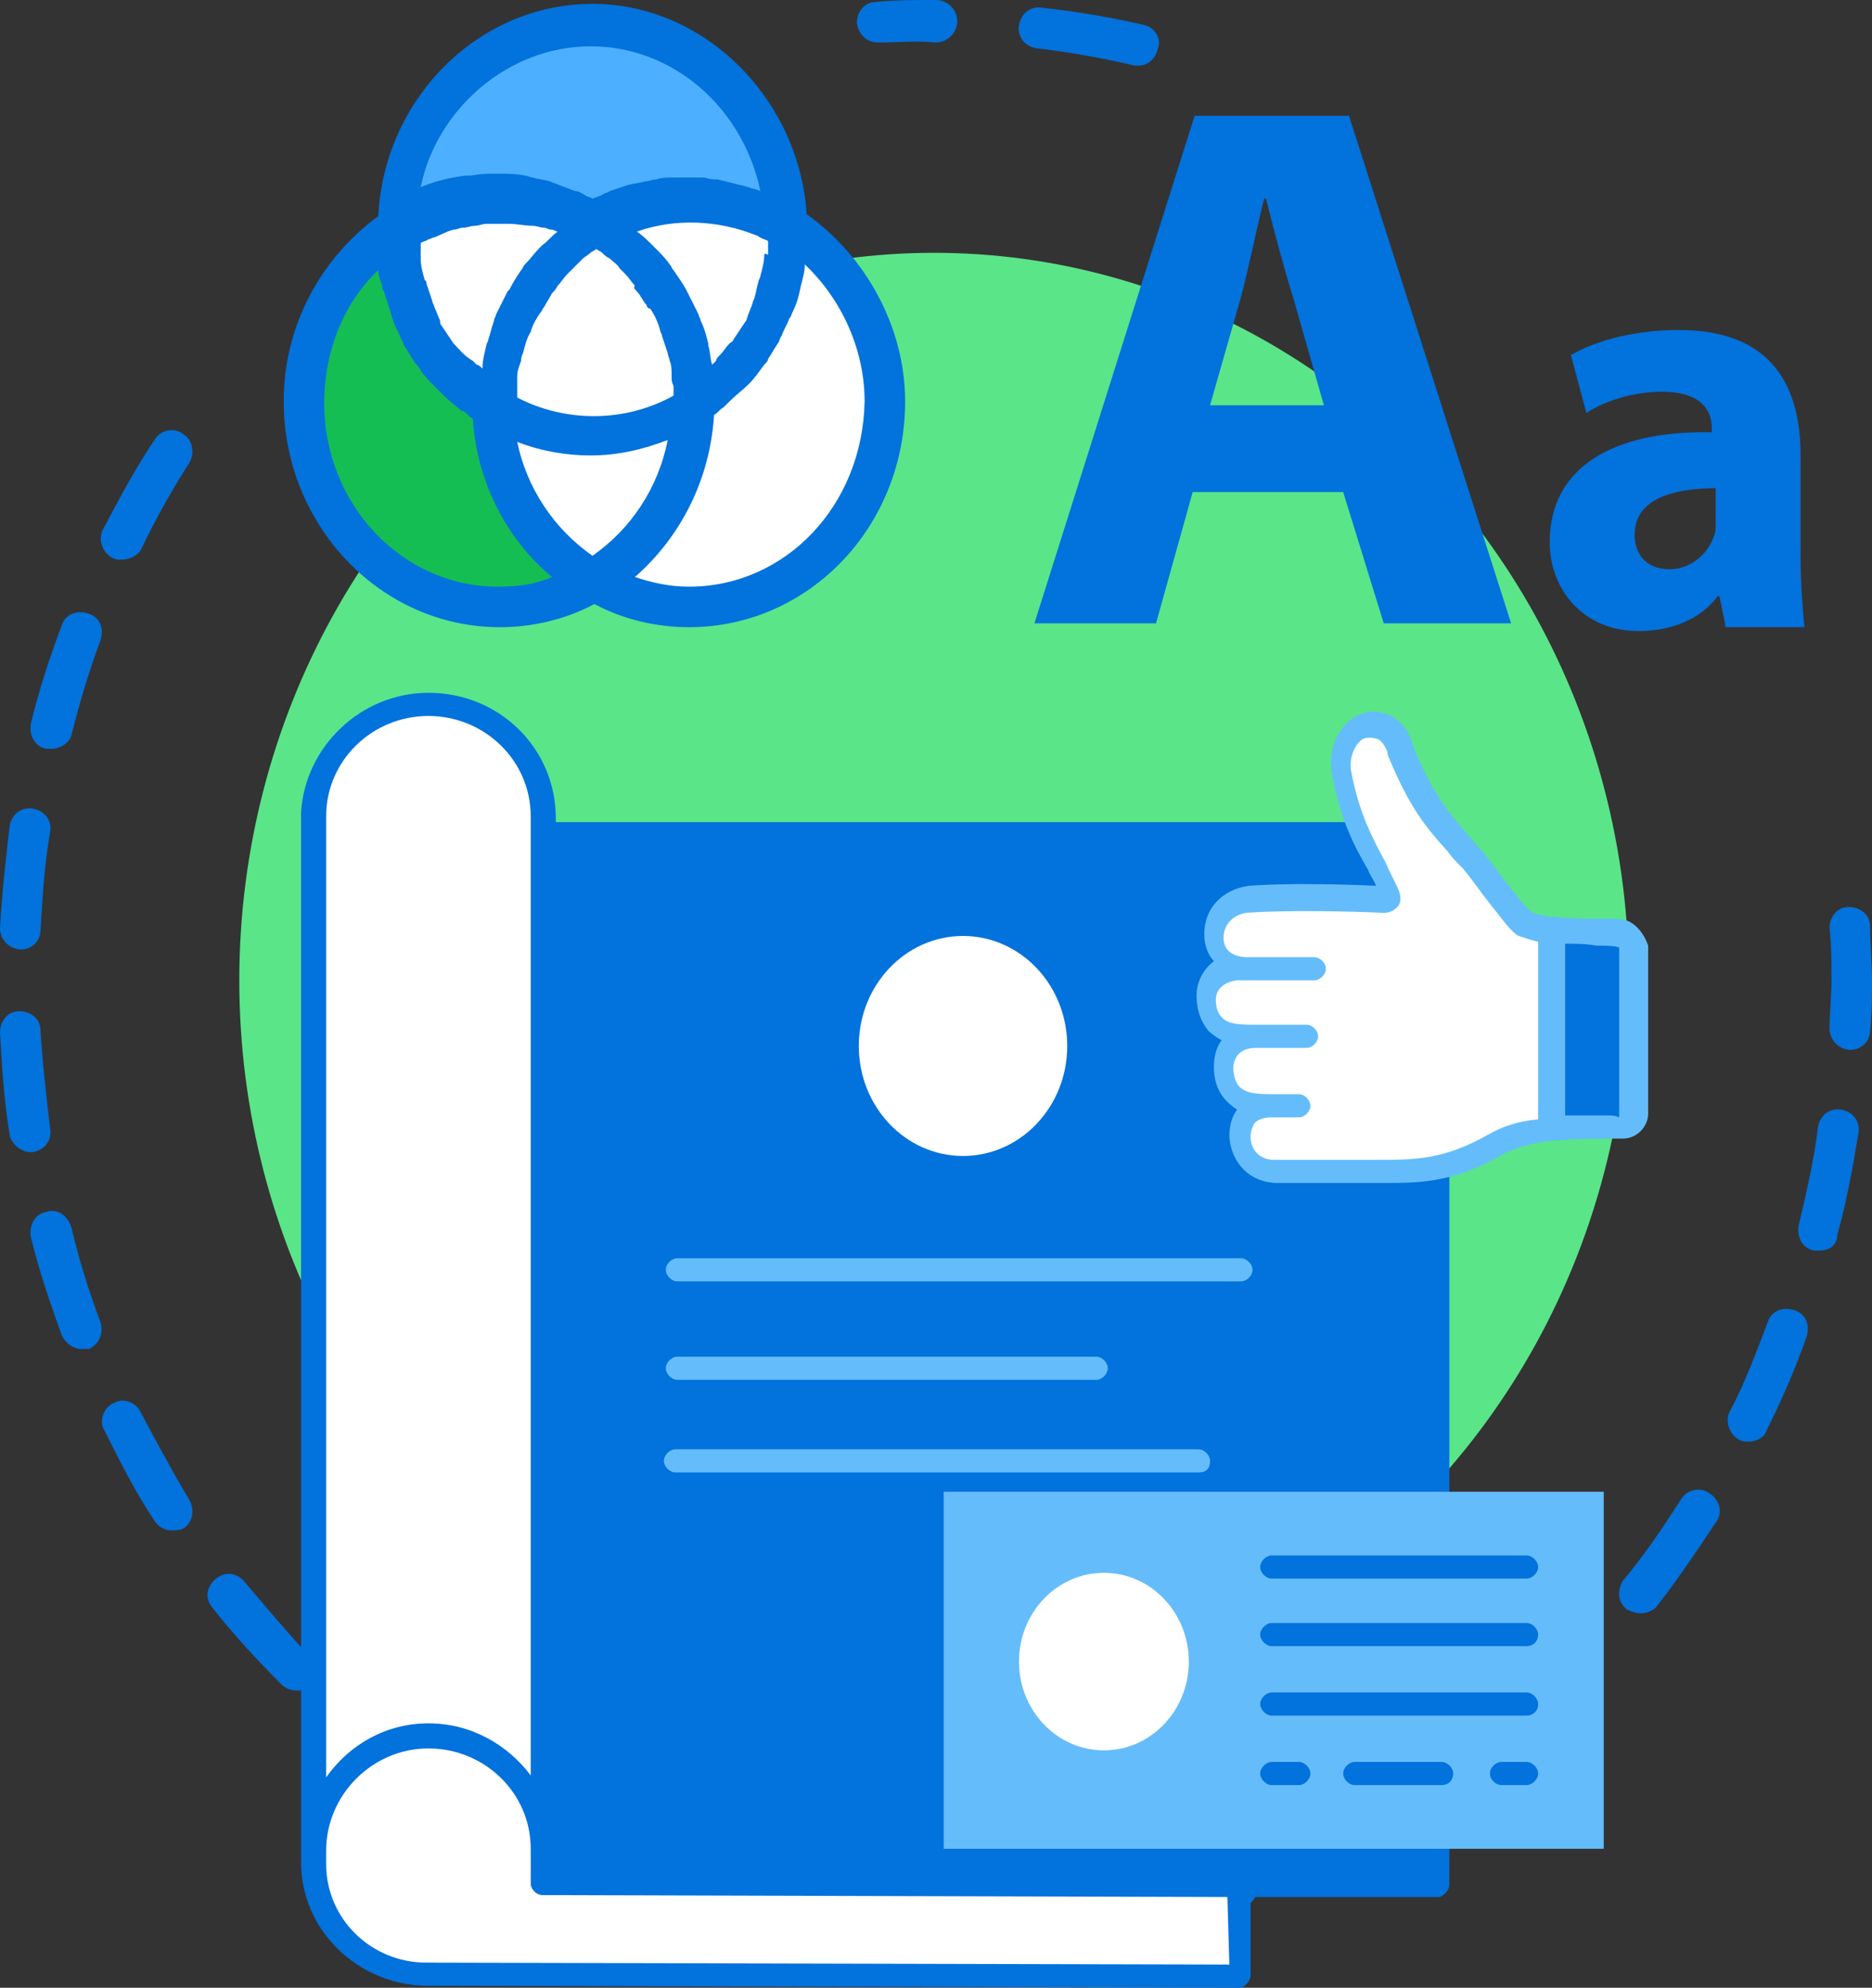 <svg enable-background="new 0 0 97 103" height="103" viewBox="0 0 97 103" width="97" xmlns="http://www.w3.org/2000/svg"><rect x="0" y="0" width="97" height="103" fill="#333333" stroke="none"/><ellipse cx="48.4" cy="50.8" fill="#5ae589" rx="36" ry="37.7"/><path d="m48.5 101.6c-.6 0-1.1-.5-1.1-1.1s.5-1.1 1.1-1.1c1.7 0 3.4-.1 5.1-.3.6-.1 1.1.4 1.2.9.1.6-.4 1.1-.9 1.2-1.8.3-3.6.4-5.4.4zm-5.2-.3h-.1c-1.8-.2-3.6-.5-5.3-.9-.6-.1-.9-.7-.8-1.3s.7-.9 1.3-.8c1.7.4 3.4.7 5.1.9.6.1 1 .6.9 1.2-.1.5-.6.9-1.1.9zm15.7-.9c-.5 0-.9-.3-1-.8-.1-.6.2-1.2.8-1.3 1.7-.4 3.3-.9 4.9-1.5.6-.2 1.2.1 1.4.6.2.6-.1 1.2-.6 1.4-1.7.6-3.4 1.1-5.2 1.5-.2.1-.3.1-.3.1zm-26-1.5c-.1 0-.2 0-.4-.1-1.7-.6-3.3-1.3-5-2.1-.5-.3-.7-.9-.5-1.4.3-.5.9-.7 1.4-.5 1.5.8 3.1 1.4 4.7 2 .6.2.8.8.6 1.4.1.4-.3.7-.8.7zm35.8-2.1c-.4 0-.8-.2-1-.6-.3-.5 0-1.2.5-1.4 1.5-.8 3-1.6 4.5-2.6.5-.3 1.2-.2 1.5.3s.2 1.2-.3 1.5c-1.5 1-3.1 1.9-4.7 2.7-.1 0-.3.1-.5.1zm-45.2-2.6c-.2 0-.4-.1-.6-.2-1.5-1-3-2-4.4-3.2-.5-.4-.5-1-.2-1.5.4-.5 1.1-.5 1.5-.2 1.3 1.1 2.7 2.1 4.2 3 .5.3.6 1 .3 1.5-.1.4-.5.6-.8.6zm54.1-3.1c-.3 0-.6-.1-.8-.4-.4-.5-.3-1.1.1-1.5 1.3-1.1 2.6-2.2 3.8-3.5.4-.4 1.1-.4 1.5 0s.4 1.1 0 1.5c-1.3 1.3-2.6 2.5-4 3.6-.2.2-.4.3-.6.3zm-62.3-3.5c-.3 0-.6-.1-.8-.3-1.3-1.3-2.5-2.6-3.6-4-.4-.5-.3-1.1.2-1.5s1.1-.3 1.5.2c1.1 1.3 2.2 2.6 3.4 3.9.4.4.4 1.1 0 1.5-.1.1-.4.2-.7.2zm69.6-4c-.2 0-.5-.1-.7-.2-.5-.4-.5-1-.2-1.5 1.1-1.3 2.1-2.8 3-4.2.3-.5 1-.7 1.5-.3.5.3.7 1 .3 1.5-1 1.5-2 3-3.1 4.4-.1.1-.4.3-.8.3zm-76.1-4.3c-.4 0-.7-.2-.9-.5-1-1.5-1.8-3.1-2.6-4.7-.3-.5 0-1.2.5-1.4.5-.3 1.2 0 1.4.5.8 1.5 1.6 3 2.5 4.5.3.5.2 1.2-.3 1.5-.2.1-.4.1-.6.1zm81.7-4.6c-.2 0-.3 0-.5-.1-.5-.3-.7-.9-.5-1.4.8-1.5 1.4-3.1 2-4.7.2-.6.8-.8 1.4-.6s.8.8.6 1.4c-.6 1.7-1.3 3.3-2.1 4.9-.1.3-.5.5-.9.5zm-86.4-4.8c-.4 0-.8-.3-1-.7-.6-1.7-1.2-3.4-1.6-5.1-.1-.6.2-1.2.8-1.3.6-.2 1.1.2 1.3.8.4 1.7.9 3.3 1.5 4.9.2.6-.1 1.2-.6 1.4-.1 0-.2 0-.4 0zm90.1-5.1c-.1 0-.2 0-.3 0-.6-.1-.9-.7-.8-1.3.4-1.7.8-3.4 1-5.1.1-.6.6-1 1.2-.9s1 .6.9 1.2c-.3 1.8-.6 3.5-1.1 5.3 0 .5-.4.8-.9.8zm-92.7-5.1c-.5 0-1-.4-1.1-.9-.3-1.8-.4-3.6-.5-5.3 0-.6.4-1.1 1-1.1s1.1.4 1.1 1c.1 1.7.3 3.4.5 5.1.1.6-.3 1.1-.9 1.2 0 0 0 0-.1 0zm94.3-5.3c-.1 0-.1 0 0 0-.6 0-1.1-.5-1.1-1.1 0-.8.1-1.7.1-2.5 0-.9 0-1.8-.1-2.7 0-.6.4-1.1 1-1.1s1.1.4 1.1 1c0 .9.1 1.8.1 2.8 0 .9 0 1.7-.1 2.6 0 .6-.5 1-1 1zm-94.8-5.2c-.6 0-1.1-.5-1.1-1.1.1-1.8.3-3.6.5-5.3.1-.6.6-1 1.2-.9s1 .6.9 1.2c-.3 1.7-.4 3.4-.5 5.1 0 .6-.5 1-1 1zm1.6-10.4c-.1 0-.2 0-.3 0-.6-.1-.9-.7-.8-1.3.4-1.7 1-3.5 1.6-5.1.2-.6.8-.8 1.4-.6s.8.8.6 1.4c-.6 1.6-1.1 3.3-1.5 4.9-.1.4-.6.7-1 .7zm3.6-9.8c-.2 0-.3 0-.5-.1-.5-.3-.7-.9-.5-1.4.9-1.7 1.7-3.2 2.7-4.7.3-.5 1-.7 1.5-.3.5.3.6 1 .3 1.5-.9 1.4-1.8 3-2.5 4.5-.2.3-.6.5-1 .5zm52.7-25.6c-.1 0-.2 0-.2 0-1.7-.4-3.4-.7-5.1-.9-.6-.1-1-.6-.9-1.2s.6-1 1.2-.9c1.8.2 3.6.5 5.3.9.5.1.9.7.7 1.2-.1.5-.5.9-1 .9zm-13.5-1.2c-.6 0-1-.4-1.1-1 0-.6.4-1.1 1-1.1 1-.1 2-.1 3-.1h.1c.6 0 1.1.5 1.1 1.1s-.5 1.1-1.1 1.1h-.1c-.9-.1-1.8 0-2.9 0 .1 0 .1 0 0 0z" fill="#0272dd"/><path d="m74.7 43.2h-35.9l-10.6-.5v-.3c0-3.2-2.7-5.8-6-5.8-3.2 0-5.8 2.5-5.9 5.6v.1.1 54.2c0 3.2 2.6 5.7 5.8 5.7l42.2.1v-4.7h10.4z" fill="#fff"/><path d="m74.7 42.6h-45.9v-.2c0-3.6-2.9-6.5-6.6-6.5-3.5 0-6.4 2.8-6.6 6.2v.1.1 54.2c0 3.5 2.9 6.3 6.4 6.4l42.2.1c.2 0 .3-.1.4-.2s.2-.3.2-.4v-4.1h9.7c.2 0 .3-.1.4-.2s.2-.3.2-.4v-54.5c.2-.4-.1-.6-.4-.6zm-57.8-.3c0-2.9 2.4-5.2 5.3-5.2s5.3 2.3 5.3 5.2v49.7c-1.2-1.6-3.1-2.7-5.3-2.7s-4.1 1.1-5.3 2.8zm46.8 59.5-41.6-.1c-2.9 0-5.2-2.3-5.2-5.1v-.7c0-2.9 2.4-5.3 5.3-5.3s5.3 2.3 5.3 5.2v1.8c0 .3.3.6.6.6l35.5.1z" fill="#0272dd"/><ellipse cx="49.9" cy="54.2" fill="#fff" rx="5.4" ry="5.7"/><g fill="#64bdfa"><path d="m64.3 66.4h-29.2c-.3 0-.6-.3-.6-.6s.3-.6.6-.6h29.2c.3 0 .6.3.6.6s-.3.6-.6.6z"/><path d="m56.8 71.5h-21.7c-.3 0-.6-.3-.6-.6s.3-.6.6-.6h21.7c.3 0 .6.3.6.6s-.3.6-.6.6z"/><path d="m62.1 76.3h-27.1c-.3 0-.6-.3-.6-.6s.3-.6.6-.6h27.1c.3 0 .6.3.6.6 0 .4-.2.6-.6.6z"/><path d="m48.9 77.3h34.2v18.5h-34.2z"/></g><path d="m79.1 81.8h-13.2c-.3 0-.6-.3-.6-.6s.3-.6.6-.6h13.2c.3 0 .6.3.6.6s-.3.6-.6.6zm.6 2.9c0-.3-.3-.6-.6-.6h-13.2c-.3 0-.6.3-.6.6s.3.6.6.6h13.2c.3 0 .6-.2.6-.6zm0 3.6c0-.3-.3-.6-.6-.6h-13.2c-.3 0-.6.3-.6.6s.3.6.6.6h13.2c.3 0 .6-.2.6-.6zm0 3.6c0-.3-.3-.6-.6-.6h-1.3c-.3 0-.6.3-.6.6s.3.6.6.6h1.3c.3 0 .6-.3.6-.6zm-4.4 0c0-.3-.3-.6-.6-.6h-4.5c-.3 0-.6.3-.6.6s.3.6.6.6h4.5c.4 0 .6-.3.6-.6zm-7.4 0c0-.3-.3-.6-.6-.6h-1.4c-.3 0-.6.3-.6.6s.3.6.6.6h1.4c.3 0 .6-.3.6-.6z" fill="#0272dd"/><ellipse cx="57.2" cy="86.1" fill="#fff" rx="4.4" ry="4.6"/><path d="m79 47.8c-.5-.2-1.3-1.6-2.7-3.3s-2.4-2.5-3.7-5.7c-.3-1.3-1.4-1.4-2.1-1.1-.6.3-1.1 1.1-1 2.3.6 3.1 1.7 4.6 2.6 6.4.1.1 0 .3-.2.3-4.9-.2-7.2 0-7.2 0-1.1.1-1.8.8-1.8 1.9s.8 1.6 1.8 1.6h-.4c-.8 0-1.8.5-1.8 1.6 0 1.9 1.7 1.9 2.7 1.9-1 0-1.8.7-1.8 1.7 0 1.9 1.6 1.9 2.6 1.9-1 0-1.8.6-1.8 1.7 0 1 .8 1.8 1.8 1.8h4.9c2.2 0 3.9.1 6.5-1.4.8-.5 1.9-.7 3.1-.8v-10.5c-.6 0-1.1-.1-1.5-.3z" fill="#fff"/><path d="m84.1 48.4c-.4-.1-2.2 0-3.6-.2v10.4c1.5-.1 2.9 0 3.5-.1.3 0 .6-.3.6-.7 0-1.2 0-4.4 0-5.5v-3.3c-.1-.3-.3-.6-.5-.6z" fill="#0272dd"/><path d="m84.3 47.7c-.3-.1-.7-.1-1.6-.1-.7 0-1.5 0-2.2-.1-.1 0-.1 0-.2 0-.5-.1-.8-.1-1-.3-.2-.1-.7-.8-1.2-1.4-.4-.5-.8-1.1-1.3-1.7-.3-.3-.5-.6-.8-.9-1-1.2-1.8-2.1-2.8-4.6-.2-.9-.8-1.3-1.1-1.5-.6-.3-1.2-.3-1.8 0-.8.4-1.5 1.5-1.3 2.9.4 2.4 1.2 3.9 1.9 5.1.1.3.3.5.4.8-4.4-.2-6.5 0-6.6 0-1.4.2-2.3 1.2-2.3 2.5 0 .6.2 1.1.5 1.4-.5.4-.9 1-.9 1.8 0 .7.2 1.3.6 1.8.2.2.5.4.7.5-.3.4-.4.9-.4 1.4 0 1.2.6 1.8 1.2 2.2-.3.4-.4.9-.4 1.4.1 1.4 1.1 2.4 2.5 2.4h5.3.4c1.9 0 3.6-.1 6-1.5.6-.3 1.5-.6 2.6-.7h.1.1c1-.1 2.1-.1 2.8-.1h.6c.7 0 1.3-.6 1.3-1.3v-8.7c-.2-.6-.6-1.1-1.1-1.3zm-7.2 11.1c-2.3 1.3-3.8 1.3-5.7 1.3h-5.4c-.7 0-1.2-.5-1.2-1.2 0-.3.1-.5.2-.7.2-.2.5-.3.9-.3h1.4c.3 0 .6-.3.6-.6s-.3-.6-.6-.6h-1.4c-1.4 0-1.9-.2-2-1.3 0-.3.1-.6.3-.8s.5-.3.9-.3h2.6c.3 0 .6-.3.6-.6s-.3-.6-.6-.6h-2.6-.1c-.6 0-1.4 0-1.7-.4-.2-.2-.3-.5-.3-.9 0-.7.7-1 1.2-1h.4s0 0 0 0h3.5c.3 0 .6-.3.6-.6s-.3-.6-.6-.6h-3.5s0 0 0 0c-.3 0-1.2-.1-1.2-1 0-.7.5-1.2 1.2-1.3 0 0 2.3-.2 7.1 0 .3 0 .5-.1.7-.3s.2-.5.1-.8c-.2-.5-.5-1-.7-1.5-.7-1.3-1.4-2.6-1.8-4.8-.1-.8.3-1.4.6-1.6.2-.1.5-.1.8 0 .2.1.4.4.5.7v.1c1.1 2.7 2 3.8 3.1 5 .2.3.5.6.8.9.5.6.9 1.2 1.3 1.7.8 1 1.2 1.6 1.6 1.8.3.1.6.2 1 .3v9.2c-1.1.1-1.9.4-2.6.8zm6.2-1c-.6 0-1.3 0-2.2 0v-8.9c.5 0 1.1 0 1.6.1.4 0 1 0 1.2.1v8.8c-.2-.1-.4-.1-.6-.1z" fill="#64bdfa"/><path d="m89.4 32.4-.3-1.5h-.1c-.9 1.2-2.4 1.8-4.1 1.8-2.9 0-4.6-2.2-4.6-4.6 0-3.9 3.3-5.8 8.4-5.7v-.2c0-.8-.4-1.9-2.6-1.9-1.5 0-3 .5-3.9 1.1l-.8-3c1-.6 3-1.3 5.6-1.3 4.8 0 6.3 2.9 6.3 6.5v5.2c0 1.4.1 2.8.2 3.7h-4.1zm-.5-7.1c-2.3 0-4.2.6-4.2 2.4 0 1.2.8 1.8 1.8 1.8 1.1 0 2-.8 2.3-1.7.1-.2.1-.5.1-.8z" fill="#0272dd"/><path d="m61.8 25.5-1.9 6.8h-6.3l8.3-26.3h8l8.4 26.3h-6.6l-2.1-6.8zm6.8-4.5-1.6-5.6c-.5-1.6-1-3.5-1.4-5.1h-.1c-.4 1.6-.8 3.6-1.2 5.1l-1.6 5.6z" fill="#0272dd"/><path d="m35.9 21c0 3.9-2.1 7.4-5.2 9.2 1.5.9 3.1 1.4 4.9 1.4 5.6 0 10.1-4.7 10.1-10.6 0-3.9-2-7.4-5.1-9.2v.2c.1 3.8-1.8 7.1-4.7 9z" fill="#fff"/><path d="m15.7 20.9c0 5.9 4.5 10.6 10.1 10.6 1.8 0 3.5-.5 4.9-1.4-3-1.8-5.1-5.1-5.2-9-3-1.8-5.1-5.3-5.1-9.2v-.1c-2.8 1.9-4.7 5.3-4.7 9.1z" fill="#15be53"/><path d="m30.8 11.7c1.5-.9 3.1-1.4 4.9-1.4s3.6.5 5 1.4c-.1-5.7-4.6-10.3-10.1-10.3-5.6 0-10.1 4.7-10.1 10.5 1.5-1 3.3-1.6 5.3-1.6 1.8 0 3.5.5 5 1.4z" fill="#4dafff"/><path d="m40.7 11.7c-1.5-.9-3.2-1.4-5-1.4s-3.5.5-4.9 1.4c-1.5-.9-3.1-1.4-4.9-1.4-1.9 0-3.7.6-5.3 1.6v.1c0 3.9 2 7.4 5.1 9.2.1 3.9 2.1 7.2 5.2 9 3.1-1.8 5.1-5.2 5.2-9.2 2.9-1.9 4.8-5.2 4.8-9-.2-.1-.2-.2-.2-.3z" fill="#fff"/><path d="m41.8 11.1c-.4-6-5.3-10.9-11.1-10.9-5.9 0-10.8 4.9-11.1 11-3 2.2-4.9 5.7-4.9 9.6 0 6.4 5 11.7 11.2 11.7 1.7 0 3.4-.4 4.9-1.2 1.5.8 3.2 1.2 4.9 1.2 6.2 0 11.2-5.2 11.2-11.7 0-3.8-2-7.5-5.1-9.7zm-2.2 2.1c0 .4-.1.7-.2 1.1 0 .1-.1.2-.1.3-.1.3-.1.5-.2.8 0 .1-.1.2-.1.3-.1.3-.2.5-.3.8 0 .1-.1.2-.1.2-.2.3-.4.6-.6.9 0 .1-.1.1-.2.2-.2.2-.3.4-.5.6-.1.1-.2.2-.2.3-.1.1-.1.1-.2.2-.1-.3-.1-.7-.2-1v-.1c-.1-.4-.2-.8-.4-1.2 0-.1-.1-.2-.1-.3-.2-.4-.4-.8-.6-1.2-.2-.4-.5-.8-.7-1.1-.1-.1-.1-.2-.2-.3-.2-.3-.5-.6-.8-.9 0 0-.1-.1-.1-.1-.2-.2-.5-.5-.8-.7 2-.7 4.2-.6 6.2.2.1 0 .1.1.2.1.1.1.3.1.4.2v.7c-.2-.1-.2 0-.2 0zm-16 4.7s-.1-.1-.1-.1c-.2-.3-.4-.6-.6-.9-.1-.1-.1-.2-.1-.3-.1-.2-.2-.5-.3-.7 0-.1-.1-.2-.1-.3-.1-.3-.2-.6-.3-.9 0-.1 0-.1-.1-.2-.1-.4-.2-.7-.2-1.1 0-.1 0-.2 0-.3 0-.2 0-.3 0-.5.1-.1.3-.1.4-.2.1 0 .2-.1.3-.1.3-.1.6-.3 1-.4.2 0 .3-.1.5-.1s.4-.1.6-.1.4-.1.6-.1h.5.6.1c.4 0 .8.1 1.2.1.2 0 .4.1.6.1.1 0 .2.1.4.1.1 0 .2.1.3.1-.3.2-.5.5-.8.7 0 0-.1.1-.1.1-.3.3-.5.6-.8.9-.1.1-.1.2-.2.3-.2.3-.4.6-.6 1 0 0-.1.1-.1.1-.2.4-.4.8-.6 1.2 0 .1-.1.2-.1.3-.1.3-.2.7-.3 1 0 .1-.1.2-.1.3-.1.4-.2.8-.2 1.2-.1-.1-.2-.2-.3-.2-.1-.1-.2-.2-.2-.2-.5-.3-.7-.6-.9-.8zm9.4-2.8c.2.2.3.5.5.7 0 .1.1.2.2.2.2.3.4.7.5 1.1 0 .1.1.2.1.3.1.3.2.6.3.9 0 .1.1.3.1.4.1.2.1.5.1.8 0 .2 0 .3.1.5v.5c-2.5 1.4-5.6 1.4-8.1.1 0-.2 0-.4 0-.6s0-.3 0-.5c0-.3.1-.5.2-.8 0-.1 0-.2.1-.4.1-.4.2-.8.4-1.1.1-.4.3-.7.5-1 .1-.1.1-.2.2-.3.1-.2.3-.5.4-.7.1-.1.2-.2.3-.4.2-.2.3-.4.5-.6.1-.1.2-.2.3-.3.2-.2.3-.3.5-.5.1-.1.3-.2.4-.3s.2-.1.3-.2c.1.1.2.1.3.2s.2.2.4.3c.2.2.4.3.5.5.1.1.2.2.3.3.2.2.3.4.5.6-.1.1 0 .2.1.3zm-2.4 8.5c1.4 0 2.7-.3 4-.8-.5 2.5-1.9 4.6-3.9 6-2-1.4-3.4-3.5-3.9-5.9 1.3.5 2.6.7 3.8.7zm0-21.2c4.3 0 7.9 3.2 8.8 7.5-.2-.1-.4-.1-.6-.2-.1 0-.3-.1-.4-.1-.4-.1-.8-.2-1.2-.3-.2 0-.4 0-.7-.1-.2 0-.4 0-.6 0-.1 0-.2 0-.3 0-.2 0-.3 0-.4 0s-.3 0-.4 0c-.3 0-.5 0-.8.1-.2 0-.4.1-.6.1-.3.1-.6.1-.9.2s-.6.2-.9.3c-.1.1-.3.1-.4.2-.2.1-.3.1-.5.2-.1-.1-.3-.1-.4-.2-.2-.1-.3-.2-.5-.2-.3-.1-.5-.2-.8-.3-.2-.1-.3-.1-.5-.2-.3-.1-.6-.1-.9-.2-.1 0-.3-.1-.4-.1-.5-.1-.9-.1-1.4-.1s-.9 0-1.4.1c-.1 0-.2 0-.3 0-.8.1-1.6.3-2.3.6.8-4 4.5-7.3 8.8-7.3zm-4.8 28c-5 0-9-4.3-9-9.5 0-2.7 1-5.2 2.8-6.9 0 .3.1.5.2.8 0 .1 0 .2.1.3.1.4.3.9.4 1.3 0 .1.1.2.1.3.1.3.3.6.4.9.1.1.1.3.2.4.2.3.3.5.5.8.1.1.2.2.3.4.2.3.5.6.8.9 0 0 .1.1.1.1.3.3.6.6 1 .9.1.1.2.2.3.2.2.1.3.3.5.4.2 3.2 1.7 6.2 4.1 8.2-.9.4-1.8.5-2.8.5zm9.9 0c-1 0-1.9-.2-2.8-.5 2.4-2.1 3.9-5.1 4.1-8.4.2-.1.3-.3.5-.4.1-.1.2-.2.3-.3.3-.3.7-.6 1-.9.3-.3.5-.6.8-1 .1-.1.2-.2.2-.3.2-.3.3-.5.5-.8.1-.1.1-.3.2-.4.1-.3.3-.6.4-.9.1-.1.1-.2.2-.4.2-.4.3-.8.4-1.3.1-.4.2-.7.2-1.1 1.9 1.8 3.1 4.4 3.1 7.1-.1 5.4-4.1 9.6-9.1 9.6z" fill="#0272dd"/></svg>